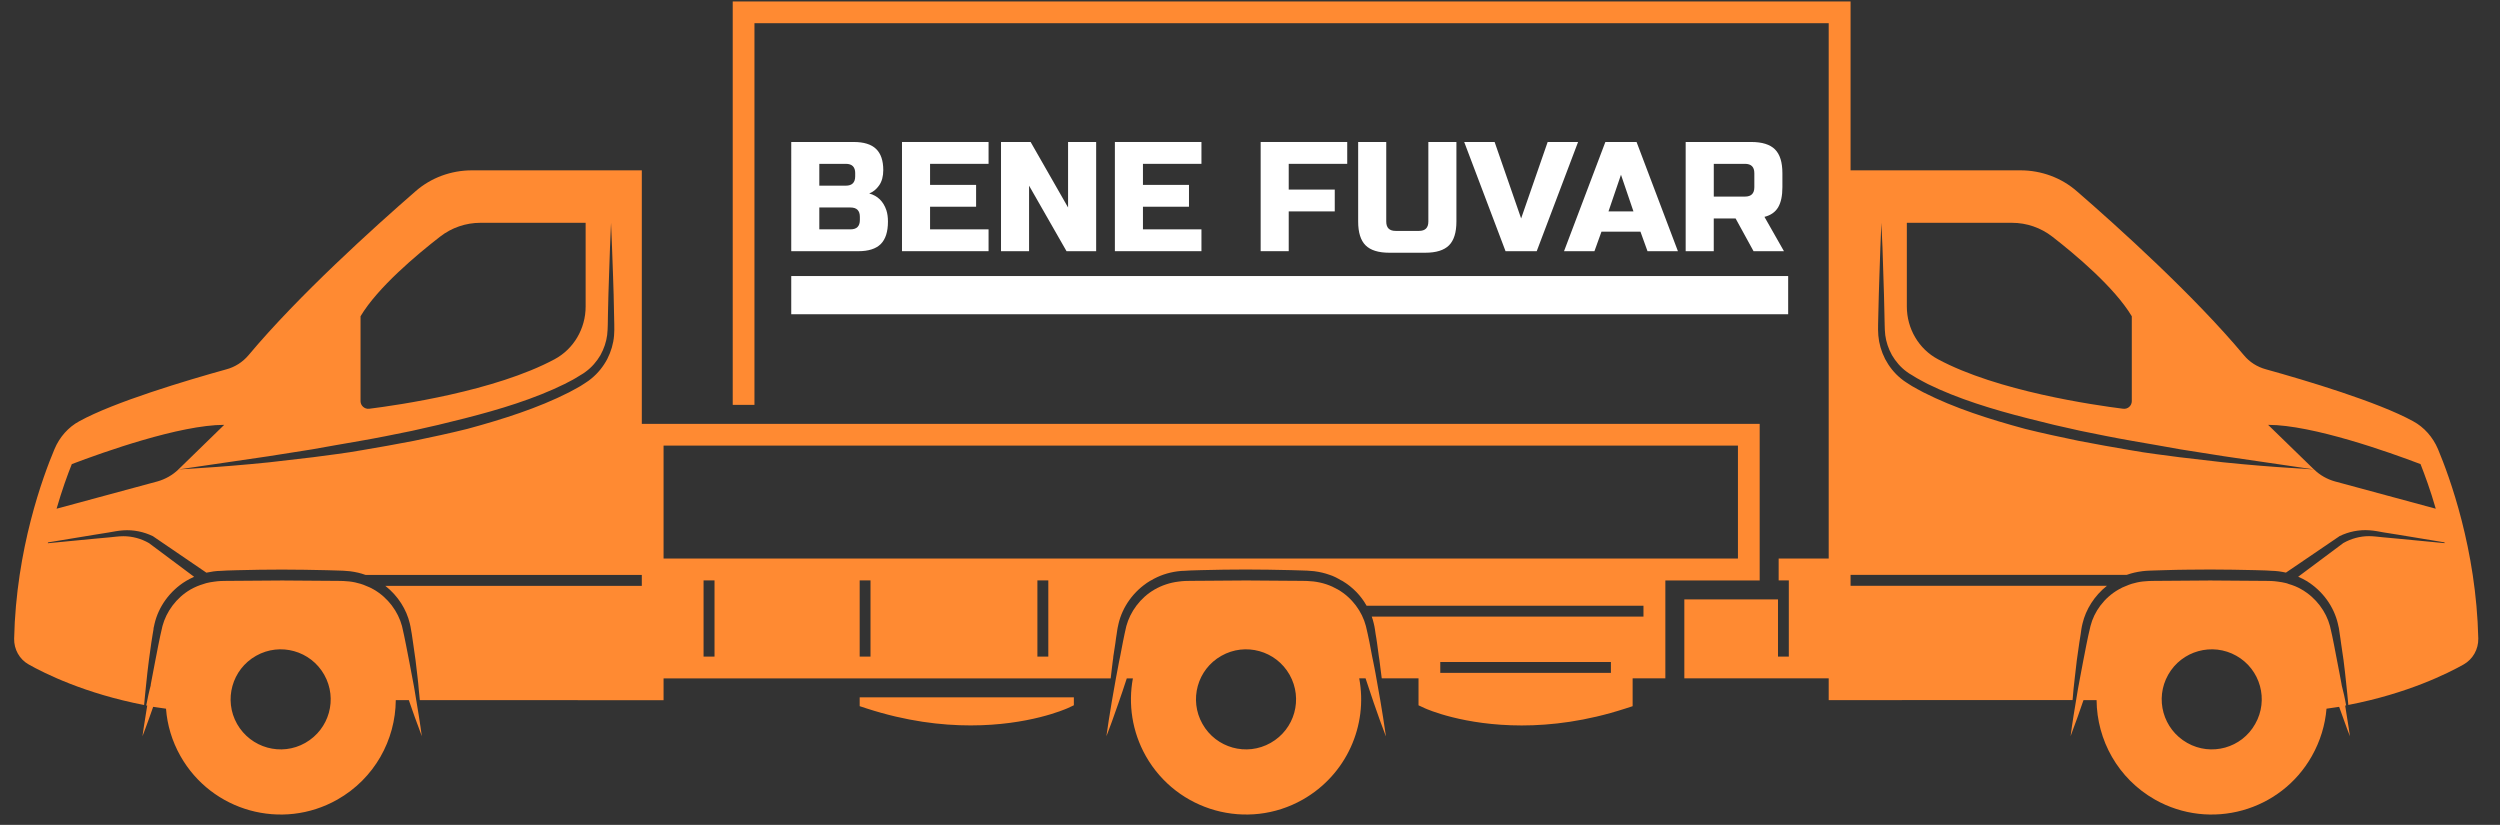<svg xmlns="http://www.w3.org/2000/svg" xmlns:xlink="http://www.w3.org/1999/xlink" id="R&#xE9;teg_1" x="0px" y="0px" viewBox="0 0 1062.78 350.67" style="enable-background:new 0 0 1062.78 350.67;" xml:space="preserve"><rect x="0" y="0" width="1062.78" height="350.67" fill="#333333" stroke="none"/><style type="text/css">	.st0{fill:#FF8A32;}	.st1{fill:#FFFFFF;}</style><g>	<path class="st0" d="M906.25,170.53v-36.08c-7.36-12.28-23.92-26.19-33.78-33.84c-4.9-3.81-10.92-5.89-17.12-5.89h-44.73v35.63  c0,9.27,5,18,13.25,22.38c25.22,13.56,66.31,19.47,78.74,21.04C904.57,174,906.25,172.47,906.25,170.53z M945.49,193.96  c-5.72-0.93-11.94-1.9-18.54-2.93c-6.54-1.2-13.42-2.36-20.53-3.61c-7.2-1.25-14.51-2.73-21.96-4.26  c-7.42-1.59-14.98-3.38-22.44-5.32c-14.87-3.78-29.69-8.3-42.54-14.61c-1.56-0.89-3.04-1.54-4.63-2.5l-2.24-1.37  c-0.68-0.42-1.42-0.79-2.05-1.33c-2.59-1.88-4.69-4.38-6.25-7.03c-1.54-2.76-2.5-5.69-2.87-8.56c-0.35-2.96-0.2-6.02-0.35-8.96  c-0.2-11.6-0.68-21.32-0.82-28.12c-0.29-6.74-0.48-10.64-0.48-10.64s-0.14,3.9-0.43,10.64c-0.2,6.8-0.62,16.52-0.86,28.12  c0,2.93-0.26,5.92,0,9.18c0.29,3.38,1.26,6.74,2.87,9.93c1.65,3.13,3.9,6.05,6.85,8.42c0.71,0.62,1.48,1.11,2.33,1.68l2.28,1.45  c1.47,0.91,3.21,1.73,4.81,2.64c13.25,6.74,28.21,11.46,43.28,15.55c7.56,1.88,15.16,3.5,22.66,5.06  c7.51,1.42,14.93,2.81,22.09,3.98c7.17,1.31,14.16,2.08,20.79,2.99c6.66,0.77,12.91,1.48,18.68,2.17  c11.6,1.19,21.27,1.93,28.01,2.35c6.25,0.4,10,0.63,10.55,0.68C982.39,199.37,967.49,197.15,945.49,193.96z M1029,197.3  c-13.28-5.06-46-16.69-64.8-16.69l19.5,18.96l0.14,0.09c2.41,2.35,5.4,4.03,8.67,4.97l42.96,11.63  C1033.18,208.27,1030.77,201.82,1029,197.3z M997.87,295.11c-0.14-1.45-0.32-3.05-0.48-4.63c-0.29-3.02-0.68-6.26-1.11-9.73  c-0.34-2.36-0.68-4.87-1.08-7.39c-0.14-1.31-0.37-2.56-0.56-3.9l-0.29-1.99l-0.08-0.54l-0.06-0.23l-0.14-0.57l-0.2-0.96  c-1.68-7.17-6.34-13.91-13.34-18.2c-1.11-0.68-2.31-1.25-3.56-1.79l19.2-14.33c3.32-1.88,7.08-2.93,10.94-2.93  c1.82,0,3.93,0.29,5.95,0.49l6.11,0.56l20.08,1.93c0-0.14-0.02-0.26-0.08-0.34l-19.79-3.27l-6.05-0.96  c-1.96-0.35-3.9-0.77-6.18-0.91c-4.26-0.29-8.64,0.56-12.6,2.5l-0.05,0.03l-0.14,0.11l-22.58,15.36c-0.96-0.2-1.96-0.4-2.99-0.54  c-1.05-0.14-2.1-0.2-3.15-0.23l-2.33-0.14l-4.66-0.14c-6.32-0.2-12.66-0.2-19.03-0.26c-6.39,0.05-12.79,0.05-19.04,0.26l-4.67,0.14  l-2.3,0.08c-1.65,0.08-1.53,0.08-2.9,0.23c-2.56,0.35-4.47,0.8-6.46,1.51c-0.08,0.05-0.14,0.05-0.17,0.05H786.7v4.66h108.97  c-5.35,4.24-8.96,10.07-10.36,16.01c-0.48,1.93-0.56,2.99-0.77,4.41c-0.23,1.28-0.42,2.59-0.62,3.9c-0.34,2.53-0.71,5.03-1.05,7.39  c-0.34,2.7-0.62,5.2-0.88,7.62c-0.17,1.59-0.32,3.13-0.51,4.6c-0.14,1.65-0.26,3.19-0.4,4.63l-103.68,0.03v-9.27h-61.37v-33.56  h39.82v24.32h4.6v-32.39h-4.32v-9.3h21.27V9.87H320.73v162.23h-9.24V0.63H786.7v71.78h72.2c8.85,0,17.43,3.12,24.06,8.95  c17.43,15.1,49.76,44.28,70.94,69.64c2.41,2.93,5.69,5,9.39,6c17,4.72,47.66,13.88,62.53,22.06c4.66,2.5,8.42,6.74,10.58,11.83  c4.87,11.61,16.3,42.54,17.15,80.59c0.08,4.52-2.3,8.76-6.2,10.97c-6.71,3.78-23.83,12.37-49.05,17.23  C998.15,298.27,998.03,296.7,997.87,295.11z M368.67,301.25l-3.21-1.05v-3.76h91.05v3.38l-2.7,1.26c-1,0.42-16.49,7.3-41.15,7.3  C400.09,308.39,385.22,306.6,368.67,301.25z"></path>	<path class="st0" d="M958.71,307.76c5.83-10.21,2.22-23.2-7.99-28.97c-10.24-5.78-23.23-2.17-29,8.05  c-5.78,10.24-2.17,23.17,8.07,28.97C940,321.61,952.99,318,958.71,307.76z M916.11,339.93c-15.78-8.96-24.69-25.34-24.83-42.29  h-5.57c-1.87,5.54-3.41,9.79-4.43,12.43c-0.68,1.88-1.05,2.9-1.05,2.9s0.71-5.77,2.35-15.33c0.23-1.47,0.52-3.01,0.77-4.66  c0.28-1.47,0.56-3.01,0.85-4.6c0.4-2.17,0.83-4.52,1.31-6.94c0.96-4.78,1.79-9.64,3.18-15.3c1.53-6.11,5.78-12.03,11.97-15.55  c1.02-0.62,2.13-1.11,3.24-1.53c0.77-0.34,1.53-0.62,2.33-0.88c1.5-0.43,3.04-0.8,4.72-0.99c1.08-0.11,1.4-0.11,2.62-0.2l2.3-0.05  c1.54-0.03,3.13-0.03,4.67-0.03c6.25-0.06,12.65-0.11,19.04-0.14c6.37,0.03,12.77,0.08,19.03,0.14c1.59,0,3.13,0.03,4.66,0.03  l2.33,0.05c0.91,0.09,1.87,0.09,2.73,0.26c1.19,0.14,2.41,0.37,3.55,0.65c0.35,0.11,0.74,0.2,1.02,0.35  c1.96,0.56,3.9,1.33,5.57,2.35c6.18,3.56,10.41,9.45,12.03,15.55c1.37,5.63,2.17,10.52,3.13,15.3c0.68,3.33,1.23,6.48,1.79,9.39  c0,0.2,0.06,0.4,0.09,0.57c0.34,1.3,0.62,2.61,0.96,3.95c0.35,1.5,0.63,3.05,0.91,4.58h-0.42c1.36,8.18,2.02,13.05,2.02,13.05  s-1.82-4.63-4.58-12.51c-1.76,0.28-3.55,0.51-5.37,0.79c-0.57,6.88-2.62,13.76-6.23,20.14  C969.54,344.93,939.66,353.23,916.11,339.93z M505.76,339.93L505.76,339.93"></path>	<path class="st0" d="M23.18,190.89c2.14-5.09,5.89-9.33,10.55-11.83c14.87-8.18,45.52-17.34,62.53-22.06c3.7-1,6.91-3.08,9.39-6  c21.21-25.36,53.57-54.54,70.94-69.64c6.63-5.83,15.22-8.95,24.05-8.95h72.2v107.77h475.22v66.57h-40.1v41.63h-13.91v11.83  l-3.24,1.05c-16.49,5.35-31.39,7.14-43.93,7.14c-24.66,0-40.21-6.88-41.12-7.3l-2.73-1.26v-11.46H587.4  c-0.2-1.51-0.4-3.05-0.6-4.63c-0.14-1-0.23-1.96-0.37-2.99c-0.05-0.51-0.14-1.11-0.26-1.68c-0.23-1.82-0.48-3.75-0.77-5.72  c-0.2-1.31-0.37-2.62-0.62-3.9c-0.23-1.42-0.29-2.47-0.77-4.41c-0.2-1-0.54-1.96-0.86-2.93h115.51v-4.6h-117.7  c-2.33-4.21-5.86-7.91-10.29-10.55c-0.14-0.08-0.29-0.2-0.49-0.23c-1.59-0.96-3.26-1.85-5.08-2.41c-2.02-0.71-3.9-1.17-6.45-1.51  c-1.31-0.14-1.26-0.14-2.9-0.23l-2.3-0.08l-4.66-0.14c-6.32-0.2-12.66-0.2-19.05-0.26c-6.37,0.05-12.71,0.05-19.02,0.26l-4.66,0.14  l-2.36,0.14c-1.02,0.02-2.08,0.08-3.13,0.23c-4.04,0.54-7.85,1.82-11.26,3.87c-0.14,0.08-0.35,0.14-0.48,0.23  c-6.97,4.29-11.67,11.03-13.34,18.2l-0.2,0.96l-0.14,0.57l-0.03,0.23l-0.11,0.54l-0.29,1.99c-0.2,1.33-0.42,2.59-0.56,3.9  c-0.29,1.96-0.6,3.9-0.88,5.72c-0.03,0.56-0.09,1.17-0.2,1.68c-0.14,1.02-0.23,1.99-0.37,2.99c-0.2,1.59-0.34,3.12-0.54,4.63  H282.09v9.27l-103.62-0.03c-0.11-1.44-0.26-2.98-0.46-4.63c-0.08-1.47-0.29-3.01-0.45-4.6c-0.26-2.42-0.54-4.92-0.89-7.62  c-0.34-2.36-0.71-4.87-1.05-7.39c-0.2-1.31-0.4-2.62-0.57-3.9c-0.32-1.42-0.34-2.47-0.83-4.41c-1.39-5.94-5-11.77-10.4-16.01  h109.02v-2.3v-2.36H155.49c-0.03,0-0.08,0-0.23-0.05c-1.99-0.71-3.87-1.17-6.4-1.51c-1.31-0.14-1.31-0.14-2.84-0.23l-2.36-0.08  l-4.66-0.14c-6.31-0.2-12.65-0.2-19.02-0.26c-6.4,0.05-12.74,0.05-19.05,0.26l-4.66,0.14l-2.33,0.14  c-1.05,0.02-2.16,0.08-3.16,0.23c-1.02,0.14-2.02,0.34-3.04,0.54l-22.52-15.36l-0.14-0.11l-0.06-0.03  c-3.95-1.93-8.33-2.78-12.59-2.5c-2.22,0.14-4.15,0.56-6.23,0.91l-6,0.96l-19.79,3.27c-0.06,0.08-0.06,0.2-0.09,0.34l20.05-1.93  l6.11-0.56c2.05-0.2,4.15-0.49,5.97-0.49c3.87,0,7.62,1.05,10.89,2.93l19.19,14.33c-1.2,0.54-2.36,1.11-3.5,1.79  c-6.99,4.29-11.66,11.03-13.34,18.2l-0.2,0.96l-0.14,0.57l-0.06,0.23l-0.03,0.54l-0.34,1.99c-0.2,1.33-0.4,2.59-0.62,3.9  c-0.35,2.53-0.68,5.03-1.02,7.39c-0.43,3.47-0.83,6.71-1.11,9.73c-0.2,1.59-0.37,3.18-0.48,4.63c-0.14,1.59-0.29,3.15-0.43,4.57  c-25.17-4.86-42.34-13.45-49.05-17.23c-3.96-2.21-6.29-6.45-6.2-10.97C6.83,233.44,18.29,202.5,23.18,190.89z M248.96,94.72H204.2  c-6.2,0-12.23,2.08-17.12,5.89c-9.87,7.65-26.48,21.56-33.81,33.84v36.08c0,1.93,1.74,3.47,3.67,3.24  c12.43-1.56,53.52-7.48,78.8-21.04c8.21-4.39,13.22-13.11,13.22-22.38V94.72z M303.75,246.74h-4.66v32.39h4.66V246.74z   M738.82,189.44H282.09v48h456.73V189.44z M370.06,246.74h-4.6v32.39h4.6V246.74z M612.28,286.04h72.54v-4.61h-72.54V286.04z   M445.65,246.74h-4.64v32.39h4.64V246.74z M67.03,204.63c3.26-0.94,6.25-2.62,8.73-4.97l0.03-0.09c0.6-0.05,4.35-0.29,10.55-0.68  c6.79-0.42,16.46-1.17,28.06-2.35c5.78-0.68,12.03-1.4,18.68-2.17c6.57-0.91,13.62-1.68,20.78-2.99c7.17-1.17,14.59-2.56,22.1-3.98  c7.51-1.56,15.1-3.18,22.66-5.06c15.07-4.09,30.03-8.82,43.28-15.55c1.59-0.91,3.3-1.73,4.81-2.64l2.25-1.45  c0.88-0.57,1.59-1.05,2.33-1.68c2.93-2.36,5.23-5.29,6.88-8.42c1.62-3.19,2.59-6.54,2.87-9.93c0.26-3.26,0-6.25,0-9.18  c-0.17-11.6-0.65-21.32-0.85-28.12c-0.29-6.74-0.43-10.64-0.43-10.64s-0.2,3.9-0.45,10.64c-0.17,6.8-0.65,16.52-0.86,28.12  c-0.08,2.93,0,6-0.34,8.96c-0.37,2.87-1.34,5.8-2.87,8.56c-1.56,2.65-3.67,5.14-6.28,7.03c-0.63,0.54-1.34,0.91-2.02,1.33  l-2.24,1.37c-1.54,0.96-3.11,1.62-4.66,2.5c-12.82,6.31-27.64,10.83-42.51,14.61c-7.51,1.93-15.01,3.72-22.44,5.32  c-7.45,1.53-14.76,3.02-21.96,4.26c-7.11,1.25-13.99,2.41-20.53,3.61c-6.6,1.02-12.82,1.99-18.54,2.93  c-22.01,3.19-36.97,5.41-38.22,5.6l19.47-18.96c-18.8,0-51.49,11.63-64.78,16.69c-1.82,4.52-4.17,10.97-6.48,18.96L67.03,204.63z"></path>	<path class="st0" d="M511.19,307.76c-5.78-10.21-2.22-23.2,8.05-28.97c10.21-5.78,23.2-2.17,28.97,8.05  c5.78,10.24,2.22,23.17-8.05,28.97C529.96,321.61,516.96,318,511.19,307.76z M100.78,307.76c-5.77-10.21-2.16-23.2,8.08-28.97  c10.21-5.78,23.2-2.17,28.97,8.05c5.78,10.24,2.17,23.17-8.05,28.97C119.6,321.61,106.61,318,100.78,307.76z M143.4,339.93  c15.81-8.96,24.72-25.34,24.85-42.29h5.55c1.9,5.54,3.44,9.79,4.46,12.43c0.68,1.88,1.05,2.9,1.05,2.9s-0.71-5.77-2.36-15.33  c-0.23-1.47-0.48-3.01-0.77-4.66c-0.29-1.47-0.51-3.01-0.85-4.6c-0.4-2.17-0.83-4.52-1.31-6.94c-0.97-4.78-1.79-9.64-3.13-15.3  c-1.65-6.11-5.89-12.03-12.03-15.55c-1.02-0.62-2.14-1.11-3.24-1.53c-0.71-0.34-1.53-0.62-2.36-0.88c-1.47-0.43-3.02-0.8-4.69-0.99  c-1.08-0.11-1.42-0.11-2.56-0.2l-2.36-0.05c-1.53-0.03-3.07-0.03-4.66-0.03c-6.31-0.06-12.65-0.11-19.02-0.14  c-6.4,0.03-12.79,0.08-19.05,0.14c-1.53,0-3.13,0.03-4.66,0.03l-2.33,0.05c-0.91,0.09-1.87,0.09-2.73,0.26  c-1.2,0.14-2.41,0.37-3.55,0.65c-0.4,0.11-0.68,0.2-1.08,0.35c-1.9,0.56-3.78,1.33-5.57,2.35c-6.12,3.56-10.3,9.45-11.94,15.55  c-1.34,5.63-2.22,10.52-3.16,15.3c-0.62,3.33-1.25,6.48-1.79,9.39c-0.05,0.2-0.05,0.4-0.05,0.57c-0.37,1.3-0.65,2.61-0.97,3.95  c-0.31,1.5-0.65,3.05-0.94,4.58c0.14,0,0.29,0,0.43,0c-1.36,8.18-2.02,13.05-2.02,13.05s1.82-4.63,4.55-12.51  c1.79,0.28,3.58,0.51,5.46,0.79c0.51,6.88,2.53,13.76,6.14,20.14C90,344.93,119.89,353.23,143.4,339.93z M553.79,339.93  c18.68-10.61,27.78-31.59,24.03-51.55h2.7c4.89,15.07,8.61,24.6,8.61,24.6s0-0.11,0-0.29c-0.26-1.65-1.5-10.8-4.01-24.31  c-0.23-1.51-0.56-3.05-0.85-4.63c-0.17-0.77-0.32-1.48-0.46-2.31c-0.14-0.77-0.28-1.53-0.48-2.3c-0.71-4.04-1.53-8.24-2.67-13  c-1.59-6.11-5.83-12.03-11.94-15.55c-3.13-1.79-6.4-2.93-10.35-3.41c-1.05-0.11-1.4-0.11-2.62-0.2l-2.3-0.05  c-1.53-0.03-3.13-0.03-4.66-0.03c-6.32-0.06-12.66-0.11-19.05-0.14c-6.37,0.03-12.71,0.08-19.02,0.14c-1.59,0-3.08,0.03-4.66,0.03  l-2.36,0.05c-0.86,0.09-1.82,0.09-2.7,0.26c-3.64,0.43-7.12,1.62-10.15,3.35c-6.17,3.56-10.35,9.45-12.03,15.55  c-1.11,4.72-1.88,8.96-2.65,13c-0.14,0.77-0.34,1.53-0.48,2.3c-0.14,0.83-0.29,1.53-0.43,2.31c-0.29,1.59-0.59,3.12-0.88,4.63  c-2.73,14.9-4.04,24.6-4.04,24.6s0.91-2.27,2.36-6.26c1.53-4.29,3.81-10.61,6.31-18.34h2.59c-2.02,10.92-0.37,22.6,5.49,33.01  C500.41,344.93,530.3,353.23,553.79,339.93z"></path>	<g>		<path class="st1" d="M363.56,73.63c0-2.66-1.33-3.98-3.98-3.98H348.3v9.28h11.27c2.65,0,3.98-1.32,3.98-3.98V73.63z M365.54,92.19   c0-2.65-1.32-3.98-3.98-3.98H348.3v9.29h13.26c2.66,0,3.98-1.33,3.98-3.98V92.19z M336.37,60.36h26.53c4.33,0,7.51,0.99,9.54,2.96   c2.03,1.96,3.05,4.96,3.05,8.98c0,2.66-0.58,4.81-1.73,6.47c-1.14,1.65-2.56,2.82-4.24,3.48c3.58,0.97,6.02,3.36,7.3,7.16   c0.44,1.37,0.66,2.96,0.66,4.78c0,4.33-1.02,7.51-3.05,9.55c-2.04,2.03-5.22,3.05-9.55,3.05h-28.51V60.36z"></path>		<polygon class="st1" points="420.25,106.78 383.45,106.78 383.45,60.36 420.25,60.36 420.25,69.65 395.38,69.65 395.38,78.6    414.95,78.6 414.95,87.88 395.38,87.88 395.38,97.5 420.25,97.5   "></polygon>		<polygon class="st1" points="465.99,106.78 453.39,106.78 437.47,78.93 437.47,106.78 425.54,106.78 425.54,60.36 438.13,60.36    454.05,88.21 454.05,60.36 465.99,60.36   "></polygon>		<polygon class="st1" points="510.75,106.78 473.95,106.78 473.95,60.36 510.75,60.36 510.75,69.65 485.88,69.65 485.88,78.6    505.45,78.6 505.45,87.88 485.88,87.88 485.88,97.5 510.75,97.5   "></polygon>		<polygon class="st1" points="547.85,106.78 535.92,106.78 535.92,60.36 572.72,60.36 572.72,69.65 547.85,69.65 547.85,80.59    567.42,80.59 567.42,89.87 547.85,89.87   "></polygon>		<path class="st1" d="M607.2,60.36h11.94v33.82c0,4.64-1.05,8.01-3.14,10.11c-2.11,2.11-5.48,3.15-10.12,3.15h-15.25   c-4.64,0-8.01-1.05-10.11-3.15c-2.1-2.1-3.15-5.47-3.15-10.11V60.36h11.94v33.82c0,2.66,1.32,3.98,3.98,3.98h9.94   c2.66,0,3.98-1.32,3.98-3.98V60.36z"></path>		<polygon class="st1" points="646.65,92.86 657.93,60.36 670.86,60.36 653.28,106.78 640.02,106.78 622.45,60.36 635.38,60.36      "></polygon>		<path class="st1" d="M683.79,89.87h10.61l-5.3-15.58L683.79,89.87z M677.82,106.78h-12.93l17.57-46.42h13.26l17.58,46.42h-12.93   l-2.99-8.29h-16.58L677.82,106.78z"></path>		<path class="st1" d="M745.79,73.63c0-2.66-1.32-3.98-3.98-3.98h-13.26v13.92h13.26c2.66,0,3.98-1.32,3.98-3.98V73.63z    M716.61,60.36h27.85c4.64,0,8.01,1.05,10.11,3.15c2.11,2.1,3.15,5.48,3.15,10.12v5.96c0,3.67-0.61,6.52-1.82,8.56   c-1.22,2.03-3.15,3.38-5.81,4.04l8.29,14.59h-12.93l-7.63-13.92h-9.28v13.92h-11.94V60.36z"></path>		<rect x="336.37" y="117.35" class="st1" width="423.8" height="16.24"></rect>	</g></g></svg>